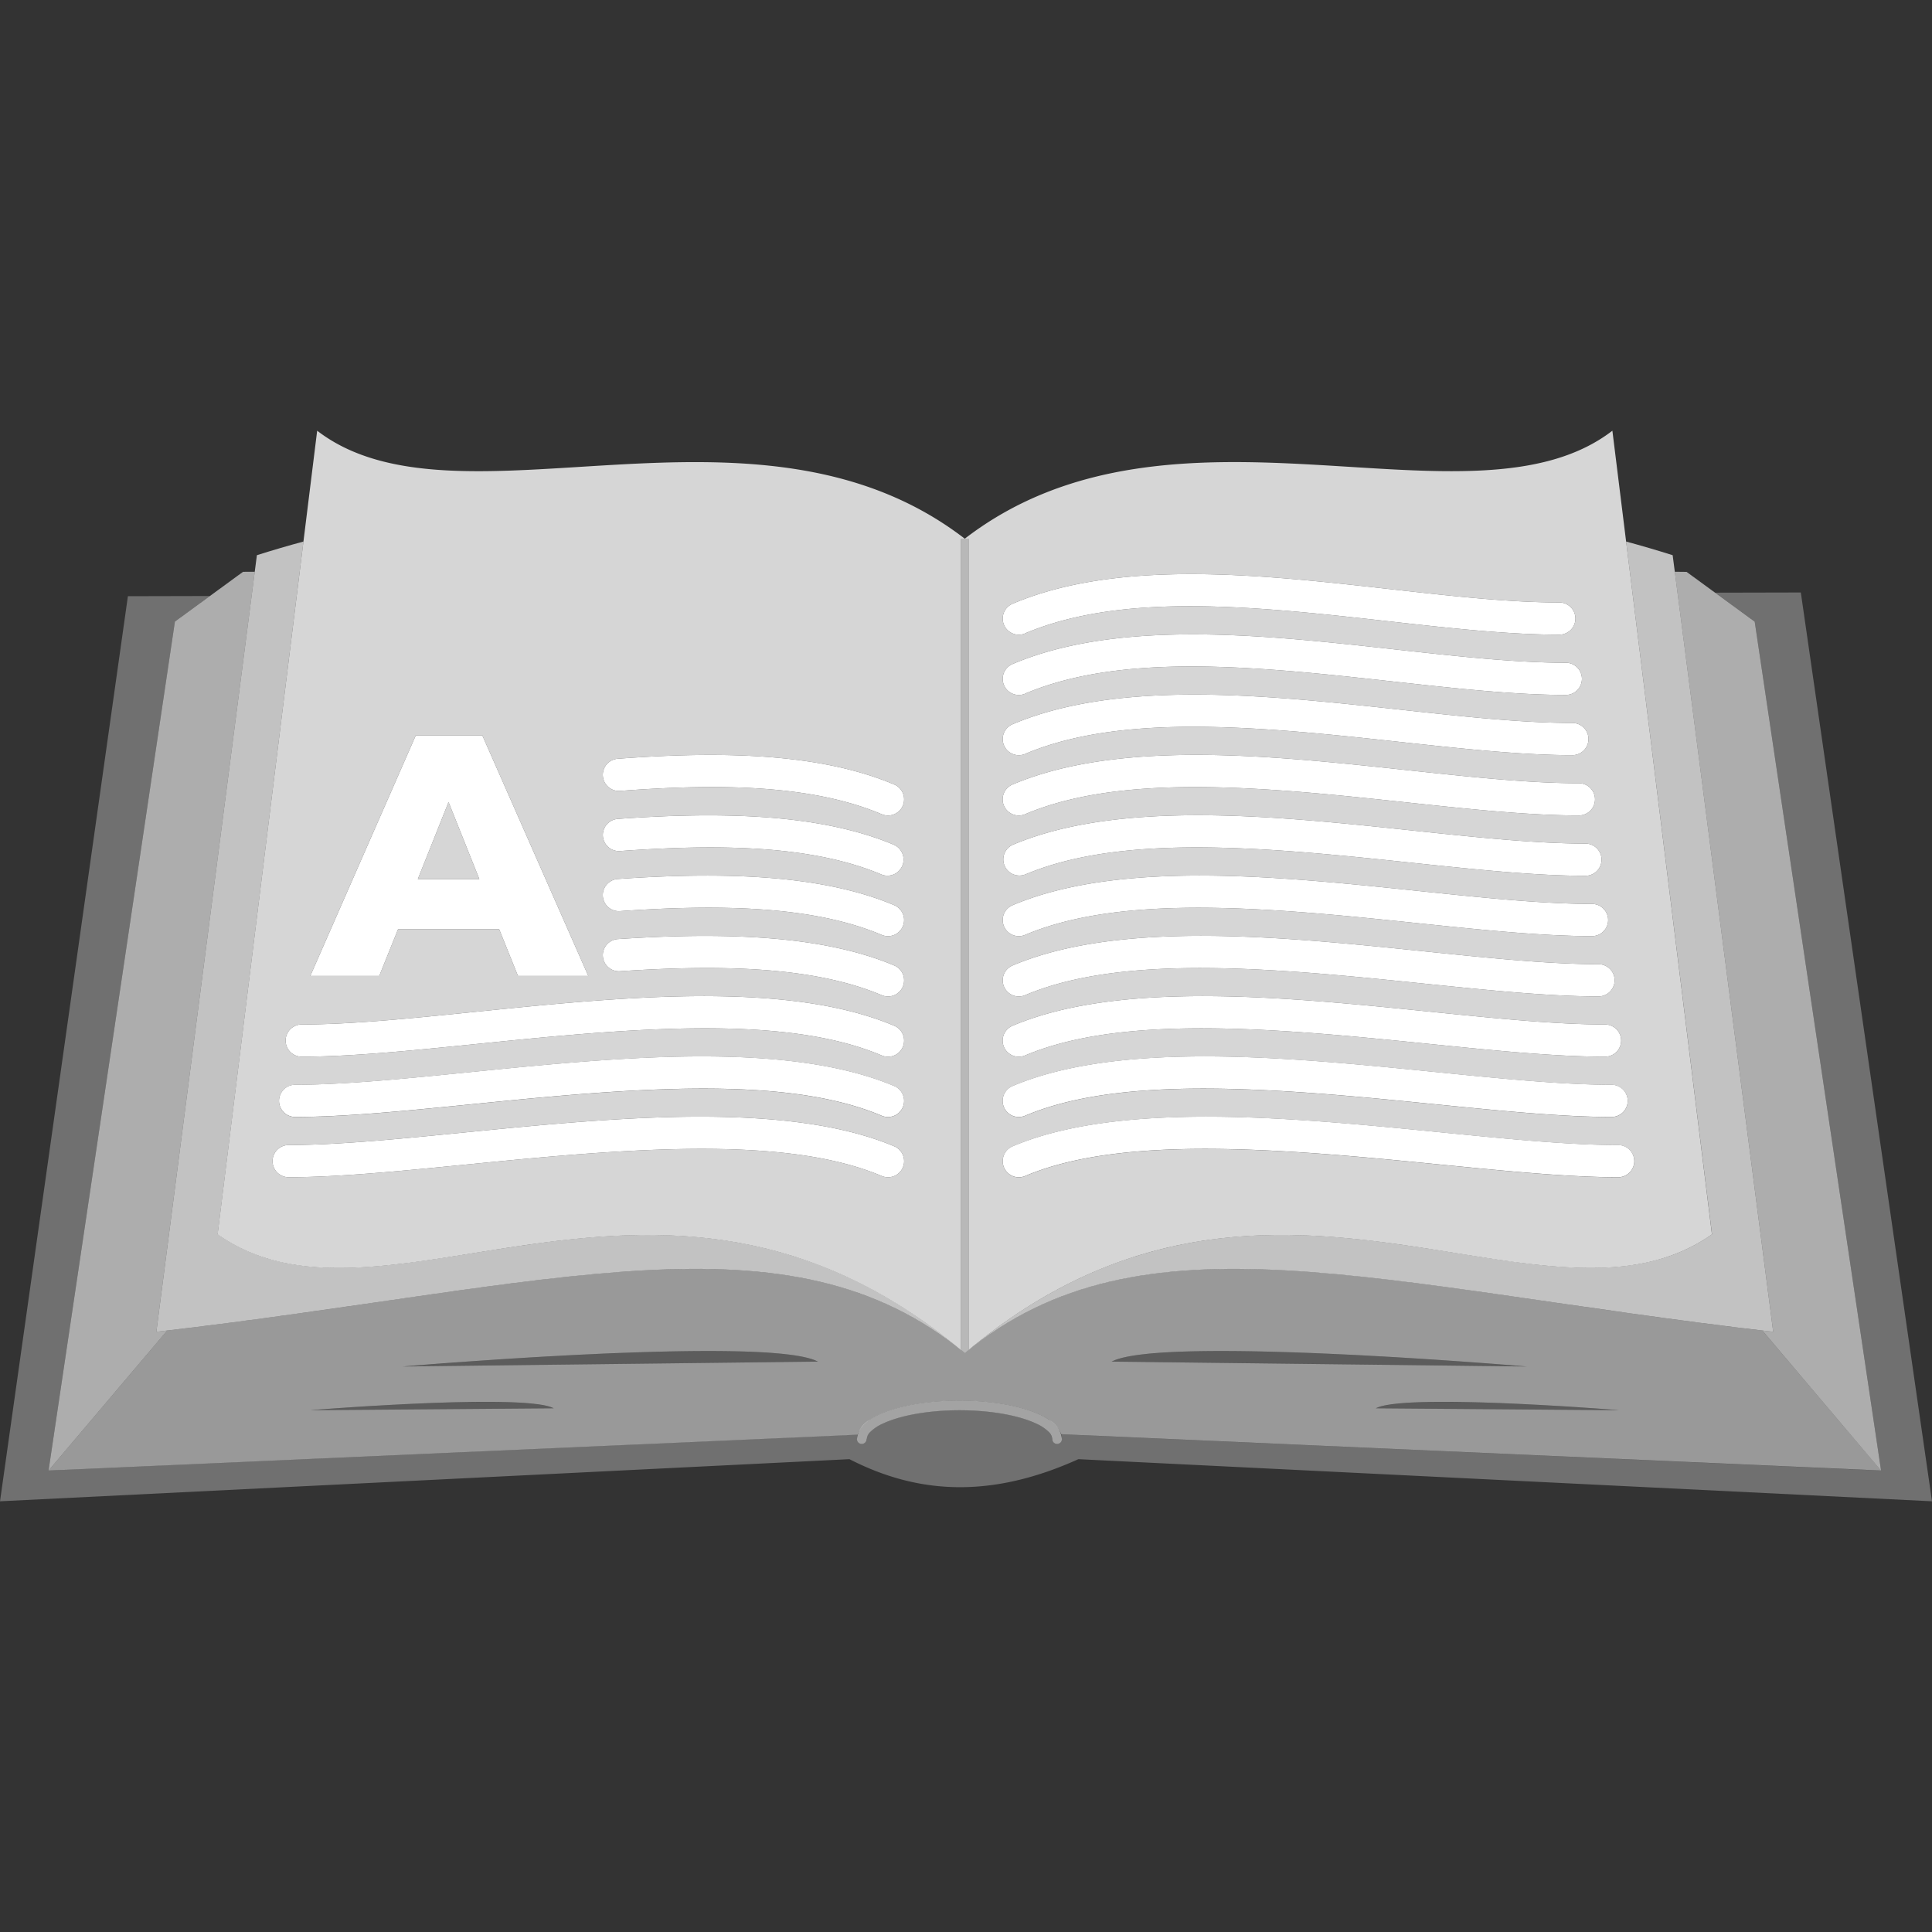 <svg viewBox="0 0 300 300" xmlns="http://www.w3.org/2000/svg"><rect x="0" y="0" width="300" height="300" fill="#333333" stroke="none"/><g fill="#fff"><g fill-rule="evenodd"><path d="m 252.5 84.09 q 3.62 .98 7.23 2.12 l 15.61 120.59 c -61.66 -7.13 -98.1 -19.39 -125.53 3.31 -27.44 -22.7 -63.87 -10.44 -125.53 -3.31 l 15.61 -120.59 q 3.6 -1.14 7.23 -2.12 l -13.32 107.57 c 26.23 18.44 69.29 -21.08 116.02 18.44 46.72 -39.52 89.79 0 116.02 -18.44 z" opacity=".7"/><path d="m 260.06 88.78 l 1.83 .02 10.58 7.73 19.62 131.82 -18.43 -21.75 c .56 .07 1.12 .13 1.68 .2 z m -220.5 0 l -15.28 118.02 c .56 -.06 1.12 -.13 1.68 -.2 l -18.42 21.74 19.62 -131.82 10.58 -7.73 z" opacity=".6"/><path d="m 149.23 209.62 v -125.97 h 1.17 v 125.97 l -.44 .37 -.1 .09 c -.01 .01 -.02 .03 -.03 .03 s -.02 -.02 -.03 -.03 l -.1 -.09 -.45 -.37 z" opacity=".65"/><path d="m 127 211.43 l -64.45 .76 s 56.83 -4.86 64.45 -.76 z m 45.63 0 l 64.45 .76 s -56.84 -4.86 -64.46 -.76 z m -86.65 7.25 l -37.84 .3 s 33.38 -2.72 37.84 -.3 z m 127.66 0 l 37.84 .3 s -33.37 -2.72 -37.84 -.3 z" opacity=".2"/><path d="m 127 211.43 l -64.45 .76 s 56.83 -4.86 64.45 -.76 z m 45.63 0 l 64.45 .76 s -56.84 -4.86 -64.46 -.76 z m -86.65 7.25 l -37.84 .3 s 33.38 -2.72 37.84 -.3 z m 127.66 0 l 37.84 .3 s -33.37 -2.72 -37.84 -.3 z m -48.86 4.02 a 4.43 4.43 0 0 0 -1.91 -2.26 c -2.6 -1.73 -7.84 -2.95 -13.88 -2.95 s -11.28 1.22 -13.88 2.95 a 4.37 4.37 0 0 0 -1.93 2.33 l -125.64 5.57 18.42 -21.74 c 60.64 -7.15 96.66 -18.99 123.85 3.5 l .32 -.26 c 27.15 -22.14 63.13 -10.37 123.53 -3.24 l 18.43 21.74 z" opacity=".5"/><path d="m 134.59 223.46 a 1.67 1.67 0 0 1 .56 -1.13 6.59 6.59 0 0 1 1.93 -1.28 c 2.69 -1.26 7.03 -2.07 11.91 -2.07 s 9.23 .81 11.91 2.07 a 6.58 6.58 0 0 1 1.93 1.28 1.67 1.67 0 0 1 .56 1.13 .75 .75 0 0 0 1.5 0 3.82 3.82 0 0 0 -2.03 -3.03 c -2.6 -1.73 -7.84 -2.95 -13.88 -2.95 s -11.28 1.22 -13.88 2.95 a 3.82 3.82 0 0 0 -2.03 3.03 .75 .75 0 0 0 1.5 0 z" opacity=".55"/><path d="m 164.78 222.7 l 127.31 5.65 -19.62 -131.83 -6.15 -4.49 13.31 -.03 20.37 141.12 -132.55 -6.54 c -13.96 6.31 -25.27 5.27 -35.55 0 l -131.9 6.54 19.86 -140.54 12.73 -.03 -5.43 3.97 -19.62 131.82 125.64 -5.58 a 2.61 2.61 0 0 0 -.1 .69 .75 .75 0 0 0 1.5 0 1.67 1.67 0 0 1 .56 -1.13 6.59 6.59 0 0 1 1.93 -1.28 c 2.69 -1.26 7.03 -2.07 11.91 -2.07 s 9.23 .81 11.91 2.07 a 6.58 6.58 0 0 1 1.93 1.28 1.67 1.67 0 0 1 .56 1.13 .75 .75 0 0 0 1.5 0 2.59 2.59 0 0 0 -.1 -.75 z" opacity=".3"/></g><path d="m 159.17 98.35 c 11.39 -4.81 25.78 -4.73 40.31 -3.53 15.03 1.25 30.23 3.73 42.65 3.73 a 2.5 2.5 0 0 0 0 -5 c -14.8 0 -33.57 -3.57 -51.27 -4.28 -12.22 -.49 -23.94 .38 -33.63 4.48 a 2.5 2.5 0 0 0 1.95 4.61 z m 0 9.36 c 11.4 -4.82 26.03 -4.73 40.82 -3.53 15.29 1.25 30.73 3.73 43.15 3.73 a 2.5 2.5 0 0 0 0 -5 c -14.8 0 -33.94 -3.57 -51.93 -4.28 -12.41 -.49 -24.3 .38 -33.98 4.48 a 2.5 2.5 0 0 0 1.95 4.61 z m 0 9.36 c 9.08 -3.84 20.38 -4.55 32.2 -4.09 18.36 .72 37.93 4.28 52.79 4.28 a 2.5 2.5 0 0 0 0 -5 c -14.81 0 -34.31 -3.57 -52.59 -4.28 -12.61 -.49 -24.66 .38 -34.34 4.48 a 2.5 2.5 0 0 0 1.95 4.61 z m 0 9.36 c 9.08 -3.84 20.55 -4.55 32.56 -4.09 18.65 .72 38.59 4.28 53.44 4.28 a 2.5 2.5 0 0 0 0 -5 c -14.81 0 -34.67 -3.57 -53.25 -4.28 -12.81 -.49 -25.02 .39 -34.7 4.48 a 2.5 2.5 0 0 0 1.95 4.61 z m -20.31 -4.61 c -11.74 -4.96 -27.21 -5.18 -42.94 -4 a 2.5 2.5 0 0 0 .37 4.99 c 14.87 -1.11 29.52 -1.07 40.62 3.62 a 2.5 2.5 0 0 0 1.95 -4.61 z m 20.31 13.98 c 9.08 -3.84 20.71 -4.55 32.92 -4.09 18.94 .72 39.24 4.28 54.1 4.28 a 2.5 2.5 0 0 0 0 -5 c -14.81 0 -35.04 -3.57 -53.91 -4.28 -13 -.49 -25.37 .39 -35.05 4.48 a 2.5 2.5 0 0 0 1.95 4.6 z m -20.31 -4.6 c -11.61 -4.91 -27.13 -5.17 -42.93 -4.04 a 2.5 2.5 0 0 0 .36 4.99 c 14.95 -1.07 29.64 -.99 40.63 3.66 a 2.5 2.5 0 0 0 1.95 -4.6 z m -64.43 5.3 l -4.78 -11.95 -4.77 11.95 z m 64.43 4.06 c -11.49 -4.86 -27.04 -5.17 -42.93 -4.07 a 2.5 2.5 0 0 0 .34 4.99 c 15.03 -1.04 29.76 -.91 40.64 3.69 a 2.5 2.5 0 0 0 1.95 -4.61 z m 20.31 4.61 c 9.09 -3.84 20.88 -4.55 33.28 -4.09 19.23 .72 39.9 4.28 54.76 4.28 a 2.5 2.5 0 0 0 0 -5 c -14.81 0 -35.4 -3.57 -54.57 -4.28 -13.2 -.49 -25.73 .39 -35.41 4.48 a 2.5 2.5 0 1 0 1.95 4.61 z m -81.66 -.88 h -15.7 l -2.92 7.25 h -10.71 l 16.38 -37.34 h 10.34 l 16.45 37.34 h -10.92 z m 61.35 5.63 c -11.38 -4.81 -26.96 -5.16 -42.92 -4.1 a 2.5 2.5 0 1 0 .33 4.99 c 15.11 -1 29.87 -.83 40.64 3.72 a 2.5 2.5 0 0 0 1.95 -4.61 z m 20.31 4.61 c 9.09 -3.84 21.04 -4.55 33.63 -4.09 19.52 .72 40.56 4.28 55.42 4.28 a 2.5 2.5 0 0 0 0 -5 c -14.81 0 -35.77 -3.57 -55.23 -4.28 -13.4 -.49 -26.09 .39 -35.76 4.48 a 2.5 2.5 0 0 0 1.95 4.61 z m 0 9.36 c 9.09 -3.84 21.21 -4.55 33.99 -4.09 19.82 .72 41.22 4.28 56.07 4.28 a 2.5 2.5 0 0 0 0 -5 c -14.81 0 -36.14 -3.57 -55.89 -4.28 -13.59 -.49 -26.45 .39 -36.12 4.48 a 2.5 2.5 0 0 0 1.95 4.61 z m -20.31 -4.61 c -9.67 -4.09 -22.53 -4.97 -36.12 -4.48 -19.75 .71 -41.08 4.28 -55.89 4.28 a 2.5 2.5 0 0 0 0 5 c 14.86 0 36.26 -3.57 56.07 -4.28 12.79 -.46 24.9 .24 33.99 4.09 a 2.5 2.5 0 0 0 1.95 -4.61 z m 0 9.36 c -9.66 -4.08 -22.69 -4.97 -36.48 -4.48 -20.05 .71 -41.74 4.28 -56.55 4.28 a 2.5 2.5 0 0 0 0 5 c 14.86 0 36.62 -3.57 56.73 -4.28 12.98 -.46 25.26 .24 34.35 4.09 a 2.5 2.5 0 0 0 1.95 -4.61 z m 20.31 4.61 c 9.1 -3.85 21.37 -4.55 34.35 -4.09 20.11 .71 41.87 4.28 56.73 4.28 a 2.5 2.5 0 0 0 0 -5 c -14.81 0 -36.5 -3.57 -56.55 -4.28 -13.79 -.49 -26.81 .39 -36.48 4.48 a 2.5 2.5 0 0 0 1.95 4.61 z m 0 9.36 c 9.1 -3.85 21.54 -4.55 34.71 -4.09 20.4 .71 42.53 4.28 57.39 4.28 a 2.5 2.5 0 0 0 0 -5 c -14.81 0 -36.87 -3.57 -57.21 -4.28 -13.99 -.49 -27.17 .39 -36.83 4.48 a 2.5 2.5 0 0 0 1.95 4.61 z m -20.31 -4.61 c -9.66 -4.08 -22.85 -4.97 -36.83 -4.48 -20.34 .71 -42.4 4.28 -57.21 4.28 a 2.5 2.5 0 0 0 0 5 c 14.85 0 36.99 -3.57 57.39 -4.28 13.17 -.46 25.61 .24 34.71 4.09 a 2.5 2.5 0 0 0 1.94 -4.61 z"/><path d="m 159.17 98.35 c 11.39 -4.81 25.78 -4.73 40.31 -3.53 15.03 1.25 30.23 3.73 42.65 3.73 a 2.5 2.5 0 0 0 0 -5 c -14.8 0 -33.57 -3.57 -51.27 -4.28 -12.22 -.49 -23.94 .38 -33.63 4.48 a 2.5 2.5 0 0 0 1.95 4.61 z m 0 9.36 c 11.4 -4.82 26.03 -4.73 40.82 -3.53 15.29 1.25 30.73 3.73 43.15 3.73 a 2.5 2.5 0 0 0 0 -5 c -14.8 0 -33.94 -3.57 -51.93 -4.28 -12.41 -.49 -24.3 .38 -33.98 4.48 a 2.5 2.5 0 0 0 1.95 4.61 z m 0 9.36 c 9.08 -3.84 20.38 -4.55 32.2 -4.09 18.36 .72 37.93 4.28 52.79 4.28 a 2.5 2.5 0 0 0 0 -5 c -14.81 0 -34.31 -3.57 -52.59 -4.28 -12.61 -.49 -24.66 .38 -34.34 4.48 a 2.5 2.5 0 0 0 1.95 4.61 z m 0 9.36 c 9.08 -3.84 20.55 -4.55 32.56 -4.09 18.65 .72 38.59 4.28 53.44 4.28 a 2.5 2.5 0 0 0 0 -5 c -14.81 0 -34.67 -3.57 -53.25 -4.28 -12.81 -.49 -25.02 .39 -34.7 4.48 a 2.5 2.5 0 0 0 1.95 4.61 z m -20.31 -4.61 c -11.74 -4.96 -27.21 -5.18 -42.94 -4 a 2.5 2.5 0 0 0 .37 4.99 c 14.87 -1.11 29.52 -1.07 40.62 3.62 a 2.5 2.5 0 0 0 1.95 -4.61 z m 20.31 13.98 c 9.08 -3.84 20.71 -4.55 32.92 -4.09 18.94 .72 39.24 4.28 54.1 4.28 a 2.5 2.5 0 0 0 0 -5 c -14.81 0 -35.04 -3.57 -53.91 -4.28 -13 -.49 -25.37 .39 -35.05 4.48 a 2.5 2.5 0 0 0 1.95 4.6 z m -20.31 -4.6 c -11.61 -4.91 -27.13 -5.17 -42.93 -4.04 a 2.5 2.5 0 0 0 .36 4.99 c 14.95 -1.07 29.64 -.99 40.63 3.66 a 2.5 2.5 0 0 0 1.95 -4.6 z m -64.43 5.3 l -4.78 -11.95 -4.77 11.95 z m 64.43 4.06 c -11.49 -4.86 -27.04 -5.17 -42.93 -4.07 a 2.5 2.5 0 0 0 .34 4.99 c 15.03 -1.04 29.76 -.91 40.64 3.69 a 2.5 2.5 0 0 0 1.95 -4.61 z m 20.31 4.61 c 9.09 -3.84 20.88 -4.55 33.28 -4.09 19.23 .72 39.9 4.28 54.76 4.28 a 2.5 2.5 0 0 0 0 -5 c -14.81 0 -35.4 -3.57 -54.57 -4.28 -13.2 -.49 -25.73 .39 -35.41 4.48 a 2.5 2.5 0 1 0 1.95 4.61 z m -81.66 -.88 h -15.7 l -2.92 7.25 h -10.71 l 16.38 -37.34 h 10.34 l 16.45 37.34 h -10.92 z m 81.66 10.24 c 9.09 -3.84 21.04 -4.55 33.63 -4.09 19.52 .72 40.56 4.28 55.42 4.28 a 2.5 2.5 0 0 0 0 -5 c -14.81 0 -35.77 -3.57 -55.23 -4.28 -13.4 -.49 -26.09 .39 -35.76 4.48 a 2.5 2.5 0 0 0 1.95 4.61 z m -20.31 -4.61 c -11.38 -4.81 -26.96 -5.16 -42.92 -4.1 a 2.5 2.5 0 1 0 .33 4.99 c 15.11 -1 29.87 -.83 40.64 3.72 a 2.5 2.5 0 0 0 1.95 -4.61 z m 0 9.36 c -9.67 -4.09 -22.53 -4.97 -36.12 -4.48 -19.75 .71 -41.08 4.28 -55.89 4.28 a 2.5 2.5 0 0 0 0 5 c 14.86 0 36.26 -3.57 56.07 -4.28 12.79 -.46 24.9 .24 33.99 4.09 a 2.5 2.5 0 0 0 1.95 -4.61 z m 20.31 4.61 c 9.09 -3.84 21.21 -4.55 33.99 -4.09 19.82 .72 41.22 4.28 56.07 4.28 a 2.5 2.5 0 0 0 0 -5 c -14.81 0 -36.14 -3.57 -55.89 -4.28 -13.59 -.49 -26.45 .39 -36.12 4.48 a 2.5 2.5 0 0 0 1.95 4.61 z m -20.31 4.76 c -9.66 -4.08 -22.69 -4.97 -36.48 -4.48 -20.05 .71 -41.74 4.28 -56.55 4.28 a 2.5 2.5 0 0 0 0 5 c 14.86 0 36.62 -3.57 56.73 -4.28 12.98 -.46 25.26 .24 34.35 4.09 a 2.5 2.5 0 0 0 1.95 -4.61 z m 20.31 4.61 c 9.1 -3.85 21.37 -4.55 34.35 -4.09 20.11 .71 41.87 4.28 56.73 4.28 a 2.5 2.5 0 0 0 0 -5 c -14.81 0 -36.5 -3.57 -56.55 -4.28 -13.79 -.49 -26.81 .39 -36.48 4.48 a 2.5 2.5 0 0 0 1.95 4.61 z m 0 9.36 c 9.1 -3.85 21.54 -4.55 34.71 -4.09 20.4 .71 42.53 4.28 57.39 4.28 a 2.5 2.5 0 0 0 0 -5 c -14.81 0 -36.87 -3.57 -57.21 -4.28 -13.99 -.49 -27.17 .39 -36.83 4.48 a 2.5 2.5 0 0 0 1.95 4.61 z m -20.31 -4.62 c -9.66 -4.08 -22.85 -4.97 -36.83 -4.48 -20.34 .71 -42.4 4.28 -57.21 4.28 a 2.5 2.5 0 0 0 0 5 c 14.85 0 36.99 -3.57 57.39 -4.28 13.17 -.46 25.61 .24 34.71 4.09 a 2.5 2.5 0 0 0 1.94 -4.61 z m 10.38 31.64 c -46.51 -38.72 -89.33 .4 -115.45 -17.97 l 15.46 -124.79 c 21.78 16.77 68.05 -8.26 100.56 16.77 32.51 -25.04 78.78 0 100.56 -16.77 l 15.46 124.79 c -26.11 18.36 -68.92 -20.73 -115.4 17.93 l -.03 .03 v -125.98 h -1.17 v 125.97 l .02 .02 c .19 .15 .38 .32 .57 .48 z" fill-rule="evenodd" opacity=".8"/></g></svg>